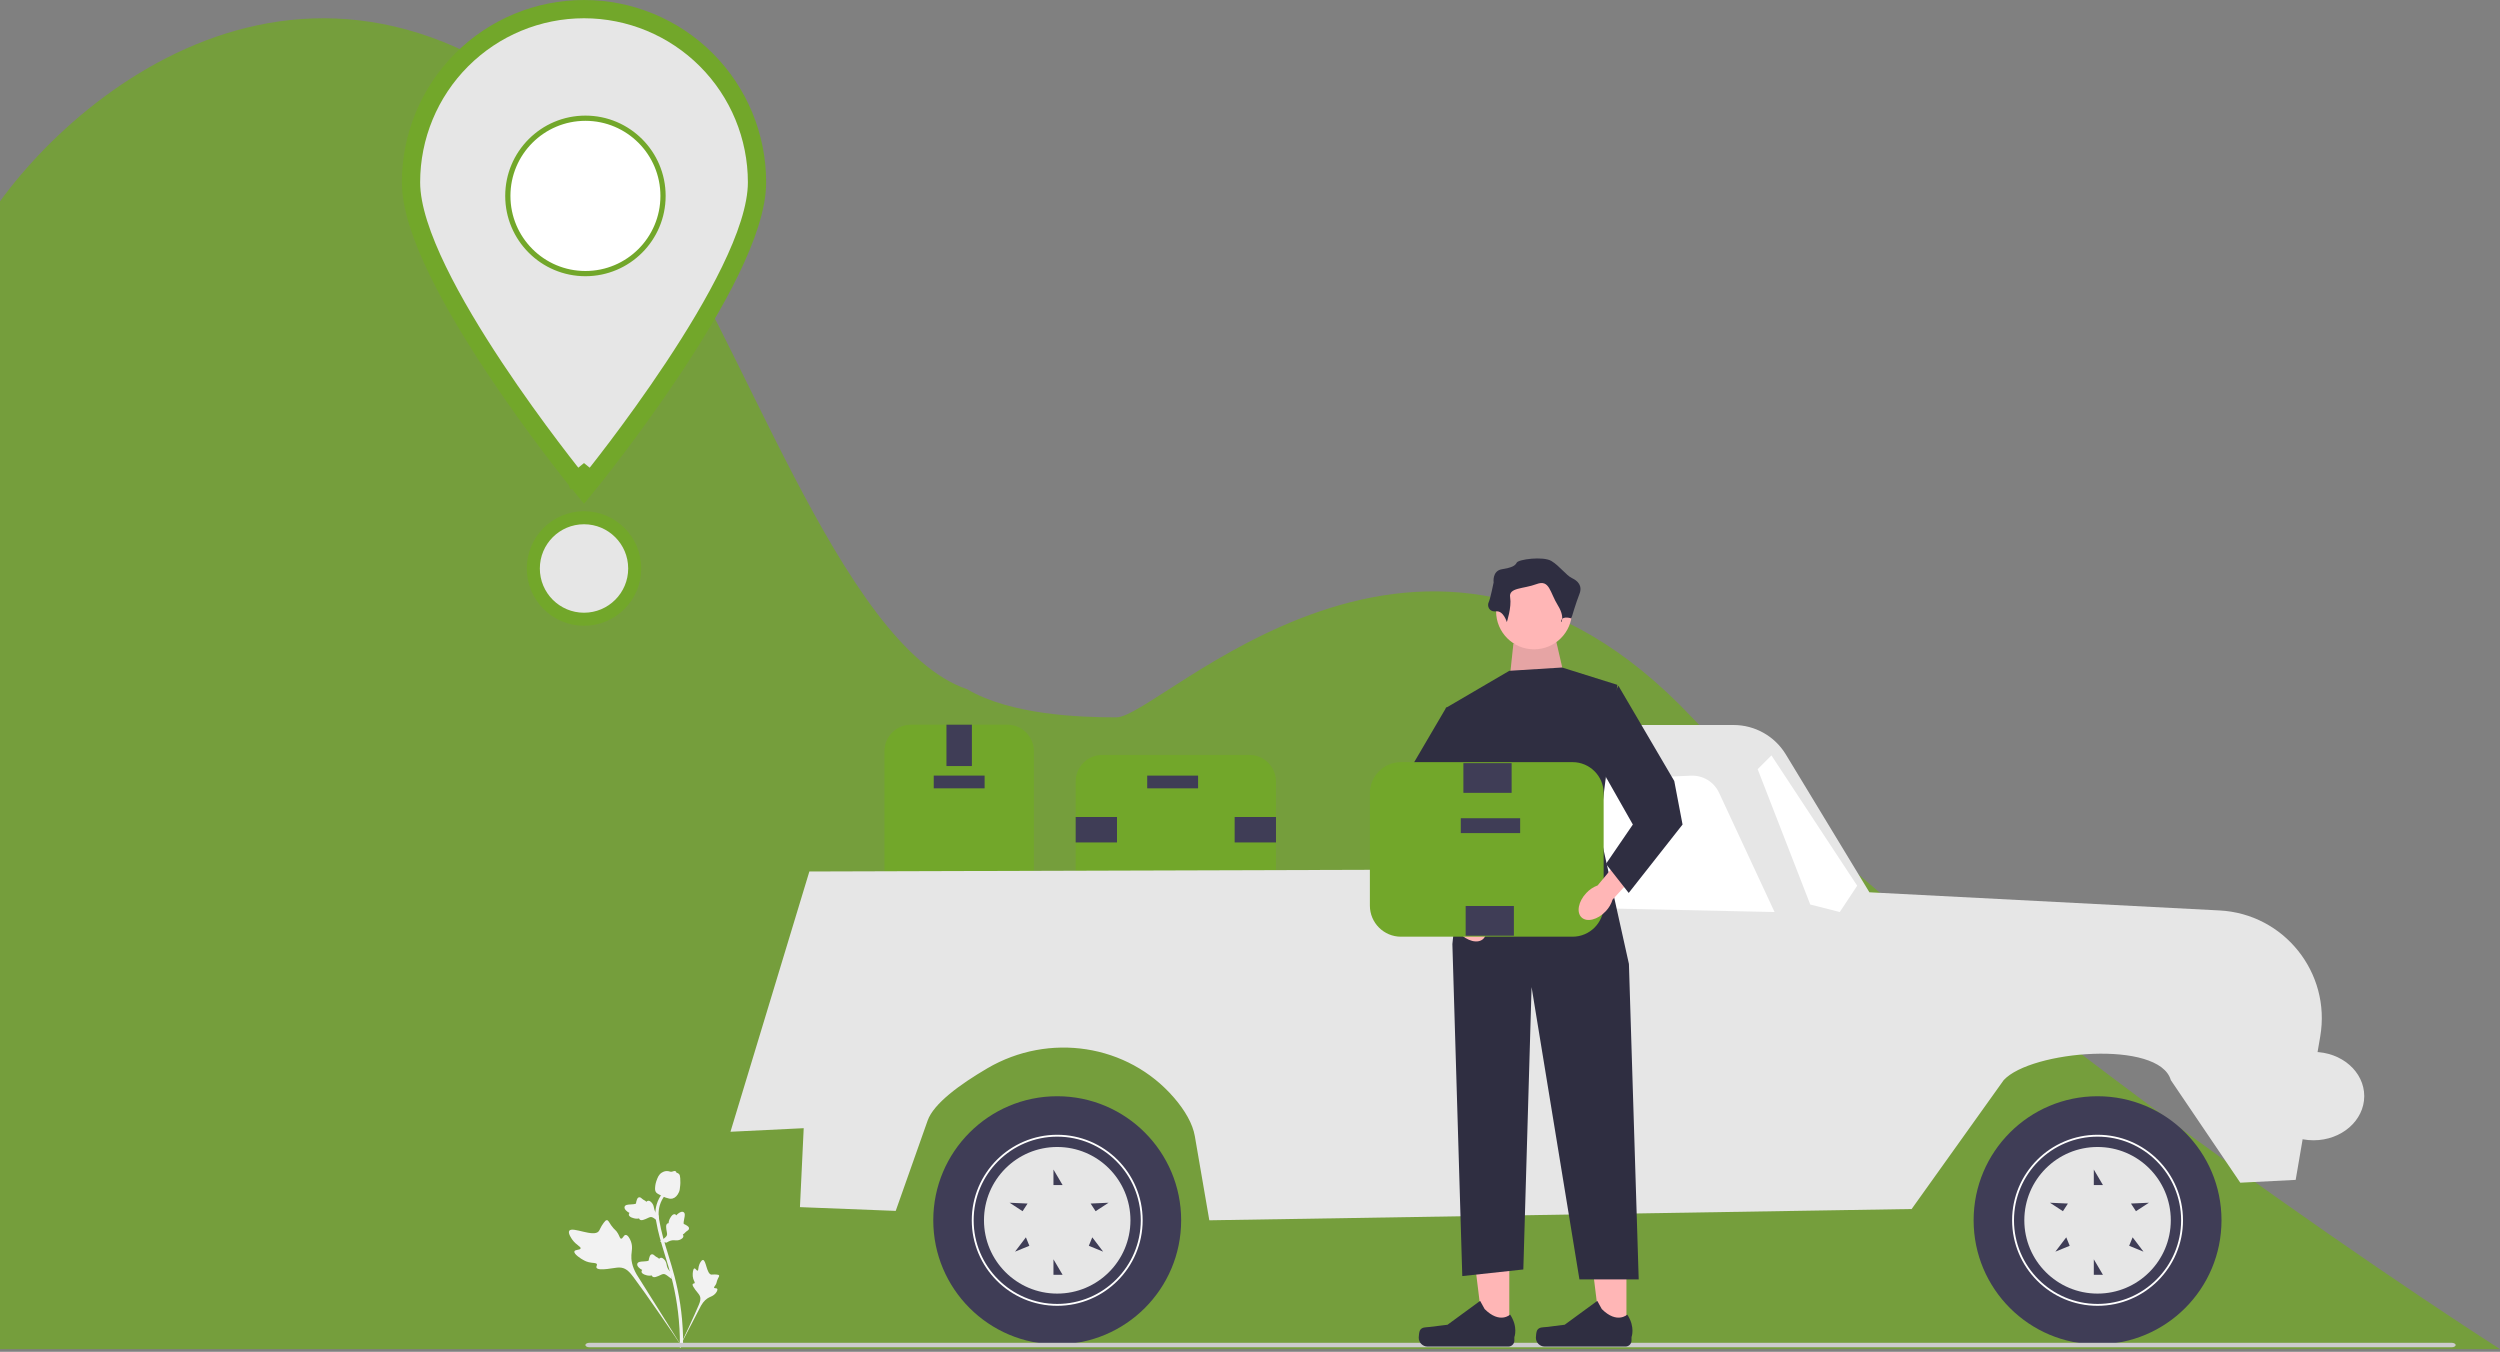 <svg width="958" height="518" viewBox="0 0 958 518" fill="none" xmlns="http://www.w3.org/2000/svg">
<rect x="0" y="0" width="958" height="518" fill="#808080" stroke="none"/>
<path d="M0 77.137C38.552 24.21 142.104 -49.888 247.894 77.137C283.683 126.195 321.848 247.527 370.598 264.11C387.456 274.06 414.208 274.889 427.804 274.889C444.801 274.889 545.948 166.271 648.339 274.889C730.252 361.784 888.91 472.502 958 517H0V77.137Z" fill="#72A72A" fill-opacity="0.78"/>
<path d="M223.794 181.954L221.076 184.16L223.794 187.508L226.511 184.16L223.794 181.954ZM223.794 181.954C226.511 184.16 226.512 184.159 226.512 184.159L226.515 184.155L226.525 184.144L226.561 184.099L226.699 183.928C226.821 183.777 227 183.554 227.232 183.263C227.698 182.681 228.378 181.826 229.243 180.726C230.972 178.528 233.439 175.352 236.398 171.434C242.314 163.602 250.208 152.787 258.108 140.87C266 128.965 273.943 115.896 279.925 103.564C285.847 91.356 290.088 79.4 290.088 69.874C290.088 52.272 283.104 35.39 270.672 22.942C258.24 10.494 241.377 3.5 223.794 3.5C206.21 3.5 189.348 10.494 176.915 22.942C164.483 35.39 157.5 52.272 157.5 69.874C157.5 79.4 161.741 91.356 167.663 103.564C173.645 115.896 181.588 128.965 189.48 140.87C197.38 152.787 205.274 163.602 211.189 171.434C214.148 175.352 216.615 178.528 218.345 180.726C219.209 181.826 219.89 182.681 220.355 183.263C220.588 183.554 220.767 183.777 220.889 183.928L221.027 184.099L221.063 184.144L221.073 184.155L221.075 184.159C221.076 184.159 221.076 184.16 223.794 181.954Z" fill="#E6E6E6" stroke="#72A72A" stroke-width="7"/>
<path d="M223.794 237.293C234.526 237.293 243.221 228.583 243.221 217.844C243.221 207.106 234.526 198.396 223.794 198.396C213.062 198.396 204.367 207.106 204.367 217.844C204.367 228.583 213.062 237.293 223.794 237.293Z" fill="#E6E6E6" stroke="#72A72A" stroke-width="5"/>
<path d="M254.074 75.073C254.074 91.517 240.759 104.846 224.337 104.846C207.915 104.846 194.6 91.517 194.6 75.073C194.6 58.629 207.915 45.3 224.337 45.3C240.759 45.3 254.074 58.629 254.074 75.073Z" fill="white" stroke="#72A72A" stroke-width="2"/>
<g clip-path="url(#clip0_1254_274)">
<path d="M396.191 344.329V287.9C396.191 282.273 391.618 277.696 385.997 277.696H349.116C343.495 277.696 338.922 282.273 338.922 287.9V344.329C338.922 349.955 343.495 354.532 349.116 354.532H385.997C391.618 354.532 396.191 349.955 396.191 344.329Z" fill="#72A72A"/>
<path d="M377.304 302.089H357.808V297.21H377.304V302.089Z" fill="#3F3D56"/>
<path d="M372.43 293.551H362.682V277.696H372.43V293.551Z" fill="#3F3D56"/>
<path d="M372.43 354.532H362.682V338.677H372.43V354.532Z" fill="#3F3D56"/>
<path d="M422.388 346.609H478.765C484.386 346.609 488.959 342.032 488.959 336.406V299.491C488.959 293.864 484.386 289.287 478.765 289.287H422.388C416.767 289.287 412.194 293.864 412.194 299.491V336.406C412.194 342.032 416.767 346.609 422.388 346.609Z" fill="#72A72A"/>
<path d="M439.61 297.215H459.106V302.093H439.61V297.215Z" fill="#3F3D56"/>
<path d="M473.119 322.827V313.07H488.959V322.827H473.119Z" fill="#3F3D56"/>
<path d="M412.194 322.827V313.07H428.035V322.827H412.194Z" fill="#3F3D56"/>
<path d="M879.703 452.129L889.114 397.178C893.296 372.76 875.241 350.165 850.523 348.883L716.353 341.928L684.332 289.103C680.087 282.1 672.497 277.823 664.313 277.823H567.909C560.331 277.823 553.928 283.448 552.945 290.969L550.497 333.237L310.149 333.957L279.914 433.691L307.979 432.322L306.54 462.573L343.239 464.014L355.473 429.389C357.777 422.869 367.871 415.518 378.364 409.367C401.886 395.578 432.105 400.004 449.906 420.668C454.105 425.542 457.041 430.621 457.861 435.384L463.413 467.615L732.544 463.294L767.816 413.907C778.237 402.556 827.431 398.387 831.861 413.907L858.475 453.21L879.703 452.129Z" fill="#E6E6E6"/>
<path d="M587.187 309.966L579.269 347.33L680.013 349.49L658.736 303.764C656.805 299.616 652.568 297.04 648.001 297.239L599.725 299.34C593.614 299.606 588.456 303.977 587.187 309.966Z" fill="white"/>
<path d="M693.686 346.609L673.537 294.75L678.812 289.47L711.676 339.407L704.998 349.49L693.686 346.609Z" fill="white"/>
<path d="M405.125 515.153C378.895 515.153 357.631 493.87 357.631 467.615C357.631 441.361 378.895 420.077 405.125 420.077C431.355 420.077 452.619 441.361 452.619 467.615C452.619 493.87 431.355 515.153 405.125 515.153Z" fill="#3F3D56"/>
<path d="M437.867 467.615C437.867 449.544 423.179 434.843 405.125 434.843C387.071 434.843 372.383 449.544 372.383 467.615C372.383 485.686 387.071 500.388 405.125 500.388C423.179 500.388 437.867 485.686 437.867 467.615ZM437.147 467.615C437.147 485.289 422.782 499.667 405.125 499.667C387.468 499.667 373.103 485.289 373.103 467.615C373.103 449.942 387.468 435.563 405.125 435.563C422.782 435.563 437.147 449.942 437.147 467.615Z" fill="white"/>
<path d="M433.19 467.615C433.19 483.129 420.625 495.706 405.125 495.706C389.626 495.706 377.061 483.129 377.061 467.615C377.061 452.101 389.626 439.525 405.125 439.525C420.625 439.525 433.19 452.101 433.19 467.615ZM386.882 460.888L391.855 464.132L393.765 461.198L386.882 460.888ZM394.452 477.386L393.128 474.144L388.959 479.634L394.452 477.386ZM407.185 488.503L403.686 482.562V488.503H407.185ZM407.185 454.109L403.686 448.168V454.109H407.185ZM422.731 479.634L418.561 474.144L417.237 477.386L422.731 479.634ZM424.807 460.888L417.924 461.198L419.835 464.132L424.807 460.888Z" fill="#E6E6E6"/>
<path d="M803.785 515.153C777.555 515.153 756.291 493.87 756.291 467.615C756.291 441.361 777.555 420.077 803.785 420.077C830.015 420.077 851.279 441.361 851.279 467.615C851.279 493.87 830.015 515.153 803.785 515.153Z" fill="#3F3D56"/>
<path d="M836.527 467.615C836.527 449.544 821.839 434.843 803.785 434.843C785.731 434.843 771.043 449.544 771.043 467.615C771.043 485.686 785.731 500.388 803.785 500.388C821.839 500.388 836.527 485.686 836.527 467.615ZM835.807 467.615C835.807 485.289 821.442 499.667 803.785 499.667C786.127 499.667 771.762 485.289 771.762 467.615C771.762 449.942 786.127 435.563 803.785 435.563C821.442 435.563 835.807 449.942 835.807 467.615Z" fill="white"/>
<path d="M831.849 467.615C831.849 483.129 819.284 495.706 803.785 495.706C788.285 495.706 775.72 483.129 775.72 467.615C775.72 452.101 788.285 439.525 803.785 439.525C819.284 439.525 831.849 452.101 831.849 467.615ZM785.542 460.888L790.514 464.132L792.425 461.198L785.542 460.888ZM793.112 477.386L791.788 474.144L787.618 479.634L793.112 477.386ZM805.845 488.503L802.346 482.562V488.503H805.845ZM805.845 454.109L802.346 448.168V454.109H805.845ZM821.391 479.634L817.221 474.144L815.897 477.386L821.391 479.634ZM823.467 460.888L816.584 461.198L818.494 464.132L823.467 460.888Z" fill="#E6E6E6"/>
<path d="M605.534 366.417H578.189V360.655H605.534V366.417Z" fill="#3F3D56"/>
<path d="M220.111 479.532C220.366 478.751 222.298 479.095 222.483 478.396C222.668 477.701 220.815 477.117 219.393 475.157C219.136 474.803 217.521 472.575 218.14 471.638C219.315 469.861 227.487 474.286 229.448 471.803C229.879 471.258 230.056 470.323 231.338 468.582C231.849 467.889 232.176 467.555 232.567 467.565C233.122 467.579 233.32 468.274 234.193 469.532C235.5 471.42 235.972 471.183 236.834 472.73C237.474 473.878 237.55 474.611 238.011 474.655C238.664 474.716 238.933 473.286 239.731 473.231C240.545 473.174 241.359 474.587 241.763 475.69C242.52 477.761 242.051 479.344 241.947 480.921C241.834 482.636 242.1 485.145 243.961 488.366L261.513 516.357C257.743 510.651 247.043 495.091 242.732 489.383C241.487 487.735 240.15 486.081 238.092 485.77C236.11 485.47 233.698 486.451 230.332 486.394C229.939 486.387 228.845 486.355 228.579 485.775C228.359 485.295 228.906 484.878 228.707 484.427C228.44 483.822 227.241 484.081 225.607 483.679C224.455 483.396 223.672 482.928 222.999 482.525C222.796 482.404 219.772 480.571 220.111 479.532Z" fill="#F2F2F2"/>
<path d="M266.084 486.067C266.54 485.967 266.929 487.015 267.325 486.905C267.719 486.795 267.471 485.716 268.022 484.452C268.121 484.224 268.748 482.787 269.386 482.821C270.596 482.886 270.784 488.177 272.568 488.424C272.959 488.478 273.469 488.295 274.693 488.423C275.179 488.474 275.438 488.538 275.546 488.733C275.699 489.01 275.415 489.308 275.05 490.099C274.502 491.287 274.754 491.45 274.244 492.32C273.866 492.965 273.528 493.214 273.64 493.453C273.798 493.791 274.577 493.511 274.834 493.887C275.097 494.271 274.639 495.078 274.215 495.595C273.418 496.565 272.506 496.791 271.703 497.195C270.83 497.634 269.676 498.489 268.633 500.332L259.972 517.031C261.683 513.533 266.225 503.787 267.78 500.022C268.229 498.935 268.654 497.801 268.213 496.7C267.788 495.64 266.611 494.738 265.668 493.068C265.558 492.873 265.258 492.326 265.466 492.028C265.638 491.782 266 491.93 266.164 491.702C266.383 491.396 265.91 490.882 265.636 489.963C265.442 489.316 265.446 488.796 265.449 488.349C265.45 488.214 265.476 486.2 266.084 486.067Z" fill="#F2F2F2"/>
<path d="M257.443 490.141L257.171 487.626L257.004 487.467C256.231 486.737 255.748 485.962 255.567 485.166C255.538 485.039 255.516 484.911 255.493 484.78C255.402 484.263 255.29 483.62 254.793 482.952C254.515 482.58 253.78 481.739 253.021 482.033C252.816 482.11 252.678 482.242 252.582 482.383C252.558 482.359 252.533 482.334 252.507 482.308C252.179 481.989 251.95 481.872 251.729 481.76C251.56 481.673 251.384 481.584 251.088 481.347C250.958 481.243 250.854 481.149 250.766 481.071C250.5 480.833 250.159 480.554 249.693 480.664C249.198 480.8 249.029 481.272 248.916 481.584C248.715 482.142 248.654 482.525 248.613 482.779C248.598 482.872 248.581 482.977 248.568 483.011C248.46 483.284 247.101 483.354 246.59 483.384C245.441 483.446 244.447 483.5 244.208 484.288C244.037 484.851 244.394 485.465 245.301 486.162C245.584 486.379 245.867 486.529 246.113 486.641C245.961 486.784 245.841 486.979 245.833 487.244C245.817 487.872 246.46 488.354 247.747 488.679C248.066 488.761 248.496 488.869 249.059 488.842C249.324 488.829 249.556 488.788 249.754 488.75C249.783 488.863 249.837 488.98 249.935 489.092C250.221 489.42 250.683 489.503 251.311 489.318C252.004 489.125 252.551 488.862 253.034 488.631C253.456 488.43 253.82 488.258 254.125 488.211C254.693 488.132 255.222 488.482 255.856 488.949L257.443 490.141Z" fill="#F2F2F2"/>
<path d="M252.912 475.812L255.413 476.186L255.608 476.065C256.51 475.502 257.381 475.231 258.197 475.257C258.327 475.261 258.456 475.272 258.588 475.283C259.111 475.327 259.761 475.381 260.532 475.07C260.962 474.895 261.962 474.396 261.87 473.587C261.848 473.369 261.755 473.202 261.643 473.073C261.673 473.056 261.702 473.038 261.735 473.019C262.126 472.783 262.297 472.591 262.461 472.405C262.588 472.263 262.719 472.116 263.023 471.889C263.157 471.79 263.274 471.712 263.372 471.647C263.669 471.45 264.025 471.191 264.037 470.712C264.031 470.199 263.618 469.915 263.345 469.727C262.857 469.391 262.502 469.234 262.267 469.129C262.181 469.092 262.084 469.049 262.055 469.027C261.818 468.853 262.095 467.52 262.196 467.018C262.427 465.89 262.627 464.914 261.927 464.482C261.426 464.173 260.741 464.364 259.837 465.065C259.556 465.284 259.34 465.52 259.17 465.73C259.069 465.547 258.912 465.38 258.657 465.306C258.054 465.131 257.425 465.632 256.785 466.794C256.625 467.083 256.411 467.472 256.295 468.024C256.24 468.283 256.221 468.518 256.207 468.72C256.091 468.72 255.964 468.742 255.831 468.808C255.442 469.002 255.244 469.429 255.263 470.083C255.274 470.803 255.389 471.4 255.49 471.926C255.578 472.385 255.652 472.781 255.619 473.089C255.552 473.659 255.079 474.082 254.467 474.577L252.912 475.812Z" fill="#F2F2F2"/>
<path d="M252.575 468.296L252.303 465.78L252.136 465.622C251.364 464.892 250.88 464.117 250.699 463.32C250.67 463.194 250.648 463.066 250.625 462.935C250.535 462.418 250.422 461.775 249.926 461.107C249.648 460.735 248.912 459.894 248.153 460.188C247.949 460.264 247.81 460.397 247.714 460.538C247.69 460.514 247.666 460.489 247.639 460.463C247.311 460.144 247.082 460.027 246.861 459.915C246.692 459.828 246.516 459.739 246.22 459.502C246.09 459.398 245.986 459.304 245.898 459.225C245.632 458.988 245.291 458.709 244.825 458.819C244.331 458.955 244.161 459.427 244.049 459.739C243.848 460.297 243.786 460.68 243.745 460.934C243.73 461.027 243.713 461.132 243.7 461.166C243.592 461.439 242.234 461.509 241.722 461.539C240.574 461.601 239.579 461.655 239.34 462.442C239.169 463.006 239.526 463.62 240.434 464.317C240.716 464.534 240.999 464.684 241.245 464.795C241.094 464.939 240.973 465.134 240.966 465.399C240.949 466.027 241.593 466.509 242.879 466.834C243.198 466.916 243.628 467.024 244.191 466.997C244.456 466.984 244.688 466.943 244.886 466.905C244.915 467.018 244.969 467.135 245.067 467.247C245.353 467.575 245.816 467.658 246.443 467.473C247.136 467.28 247.683 467.017 248.166 466.786C248.588 466.585 248.952 466.413 249.257 466.366C249.825 466.286 250.354 466.637 250.988 467.104L252.575 468.296Z" fill="#F2F2F2"/>
<path d="M260.683 516.5L261.125 516.063L261.74 515.998C261.737 515.94 261.741 515.805 261.745 515.594C261.769 514.437 261.842 510.914 261.352 505.502C261.01 501.724 260.438 497.889 259.653 494.102C258.866 490.309 258.049 487.487 257.393 485.218C256.898 483.507 256.399 481.885 255.911 480.304C254.61 476.081 253.381 472.091 252.62 467.541C252.449 466.525 252.096 464.411 252.82 461.915C253.24 460.468 253.959 459.105 254.959 457.867L253.991 457.085C252.889 458.454 252.093 459.962 251.627 461.57C250.824 464.337 251.209 466.641 251.394 467.748C252.169 472.378 253.41 476.406 254.724 480.67C255.209 482.245 255.707 483.86 256.2 485.564C256.85 487.812 257.659 490.609 258.436 494.354C259.213 498.096 259.777 501.884 260.115 505.614C260.599 510.958 260.526 514.428 260.503 515.568C260.49 516.176 260.488 516.304 260.683 516.5Z" fill="#F2F2F2"/>
<path d="M257.612 459.299C257.662 459.288 257.712 459.275 257.762 459.26C258.782 458.974 259.6 458.142 260.195 456.788C260.473 456.151 260.538 455.48 260.669 454.144C260.69 453.938 260.781 452.895 260.669 451.512C260.597 450.609 260.5 450.246 260.254 449.962C259.981 449.644 259.614 449.462 259.226 449.371C259.215 449.252 259.176 449.135 259.099 449.024C258.779 448.564 258.245 448.753 257.954 448.851C257.808 448.904 257.626 448.971 257.421 449.005C257.099 449.061 256.907 449.004 256.616 448.92C256.338 448.839 255.991 448.738 255.513 448.747C254.569 448.76 253.87 449.185 253.639 449.325C252.425 450.055 252.006 451.219 251.521 452.568C251.425 452.838 251.105 453.816 251.03 455.074C250.977 455.982 251.096 456.353 251.232 456.619C251.51 457.165 251.936 457.418 252.994 457.951C254.099 458.509 254.654 458.789 255.108 458.932C256.166 459.265 256.83 459.473 257.612 459.299Z" fill="#F2F2F2"/>
<path d="M941 515.42C941 515.895 940.334 516.277 939.505 516.277H225.825C224.996 516.277 224.33 515.895 224.33 515.42C224.33 514.945 224.996 514.563 225.825 514.563H939.505C940.334 514.563 941 514.945 941 515.42Z" fill="#CCCCCC"/>
<path d="M578.363 510.008L568.372 510.007L563.619 471.432L578.365 471.433L578.363 510.008Z" fill="#FFB6B6"/>
<path d="M544.132 509.781C543.82 510.306 543.656 511.998 543.656 512.608C543.656 514.483 545.175 516.002 547.047 516.002L577.99 516.002C579.267 516.002 580.303 514.966 580.303 513.687V512.397C580.303 512.397 581.834 508.522 578.682 503.745C578.682 503.745 574.766 507.485 568.913 501.627L567.187 498.498L554.694 507.643L547.769 508.496C546.254 508.683 544.911 508.467 544.132 509.781Z" fill="#2F2E41"/>
<path d="M623.254 510.008L613.263 510.007L608.51 471.432L623.256 471.433L623.254 510.008Z" fill="#FFB6B6"/>
<path d="M589.022 509.781C588.711 510.306 588.547 511.998 588.547 512.608C588.547 514.483 590.065 516.002 591.938 516.002L622.88 516.002C624.158 516.002 625.194 514.966 625.194 513.687V512.397C625.194 512.397 626.724 508.522 623.573 503.745C623.573 503.745 619.656 507.485 613.804 501.627L612.078 498.498L599.585 507.643L592.66 508.496C591.145 508.683 589.801 508.467 589.022 509.781Z" fill="#2F2E41"/>
<path d="M579.946 246.611L578.049 264.331L600.178 262.432L596.385 245.978L579.946 246.611Z" fill="#FFB6B6"/>
<path opacity="0.1" d="M579.946 246.611L578.049 264.331L600.178 262.432L596.385 245.978L579.946 246.611Z" fill="black"/>
<path d="M587.849 248.826C579.818 248.826 573.307 242.309 573.307 234.27C573.307 226.231 579.818 219.715 587.849 219.715C595.88 219.715 602.391 226.231 602.391 234.27C602.391 242.309 595.88 248.826 587.849 248.826Z" fill="#FFB6B6"/>
<path d="M578.365 257.053L554.023 271.292L561.998 309.896L556.552 361.79L560.346 488.993L583.739 486.461L586.901 378.244L605.236 490.259H627.953L624.204 369.384L612.823 318.123L619.778 262.432L598.597 255.787L578.365 257.053Z" fill="#2F2E41"/>
<path d="M577.417 238.384C577.417 238.384 576.152 233.954 573.307 234.27C570.462 234.587 569.83 232.055 570.462 230.789C571.094 229.524 572.359 223.195 572.359 223.195C572.359 223.195 571.726 218.765 575.52 218.132C579.314 217.5 580.578 216.867 581.21 215.601C581.843 214.335 591.327 213.07 594.488 214.968C597.649 216.867 600.178 220.509 602.391 221.536C604.604 222.562 606.501 224.461 605.236 227.625C603.972 230.789 602.138 236.978 602.138 236.978C602.138 236.978 598.914 235.852 598.281 237.751C597.649 239.649 600.178 237.118 597.017 232.055C593.856 226.992 593.856 221.93 588.797 223.828C583.739 225.727 578.049 225.094 578.681 228.891C579.314 232.688 577.417 238.384 577.417 238.384Z" fill="#2F2E41"/>
<path d="M566.576 350.437C569.619 353.662 570.423 357.849 568.372 359.787C566.321 361.725 562.192 360.681 559.148 357.455C557.915 356.182 557.003 354.633 556.491 352.936L543.769 339.107L550.379 333.269L562.219 347.522C563.883 348.131 565.377 349.131 566.576 350.437Z" fill="#FFB6B6"/>
<path d="M554.279 270.976L532.855 307.51L529.681 324.189L550.312 350.398L559.04 339.279L548.725 324.189L565.388 294.802L554.279 270.976Z" fill="#2F2E41"/>
<path d="M614.516 347.035V303.959C614.516 297.394 609.18 292.053 602.62 292.053H536.834C530.275 292.053 524.939 297.394 524.939 303.959V347.035C524.939 353.601 530.275 358.942 536.834 358.942H602.62C609.18 358.942 614.516 353.601 614.516 347.035Z" fill="#72A72A"/>
<path d="M582.524 319.241H559.774V313.548H582.524V319.241Z" fill="#3F3D56"/>
<path d="M561.639 358.56V347.175H580.123V358.56H561.639Z" fill="#3F3D56"/>
<path d="M560.771 303.82V292.434H579.255V303.82H560.771Z" fill="#3F3D56"/>
<path d="M607.858 342.21C604.815 345.435 604.01 349.622 606.061 351.56C608.112 353.498 612.241 352.454 615.285 349.227C616.519 347.955 617.43 346.406 617.943 344.709L630.665 330.88L624.054 325.042L612.214 339.295C610.551 339.904 609.057 340.904 607.858 342.21Z" fill="#FFB6B6"/>
<path d="M620.154 262.748L641.579 299.283L644.753 315.962L624.122 342.171L615.394 331.052L625.709 315.962L609.046 286.575L620.154 262.748Z" fill="#2F2E41"/>
<path d="M886.551 436.956C875.82 436.956 867.121 429.378 867.121 420.03C867.121 410.681 875.82 403.103 886.551 403.103C897.281 403.103 905.98 410.681 905.98 420.03C905.98 429.378 897.281 436.956 886.551 436.956Z" fill="#E6E6E6"/>
</g>
<defs>
<clipPath id="clip0_1254_274">
<rect width="723" height="303.031" fill="white" transform="matrix(-1 0 0 1 941 214)"/>
</clipPath>
</defs>
</svg>
